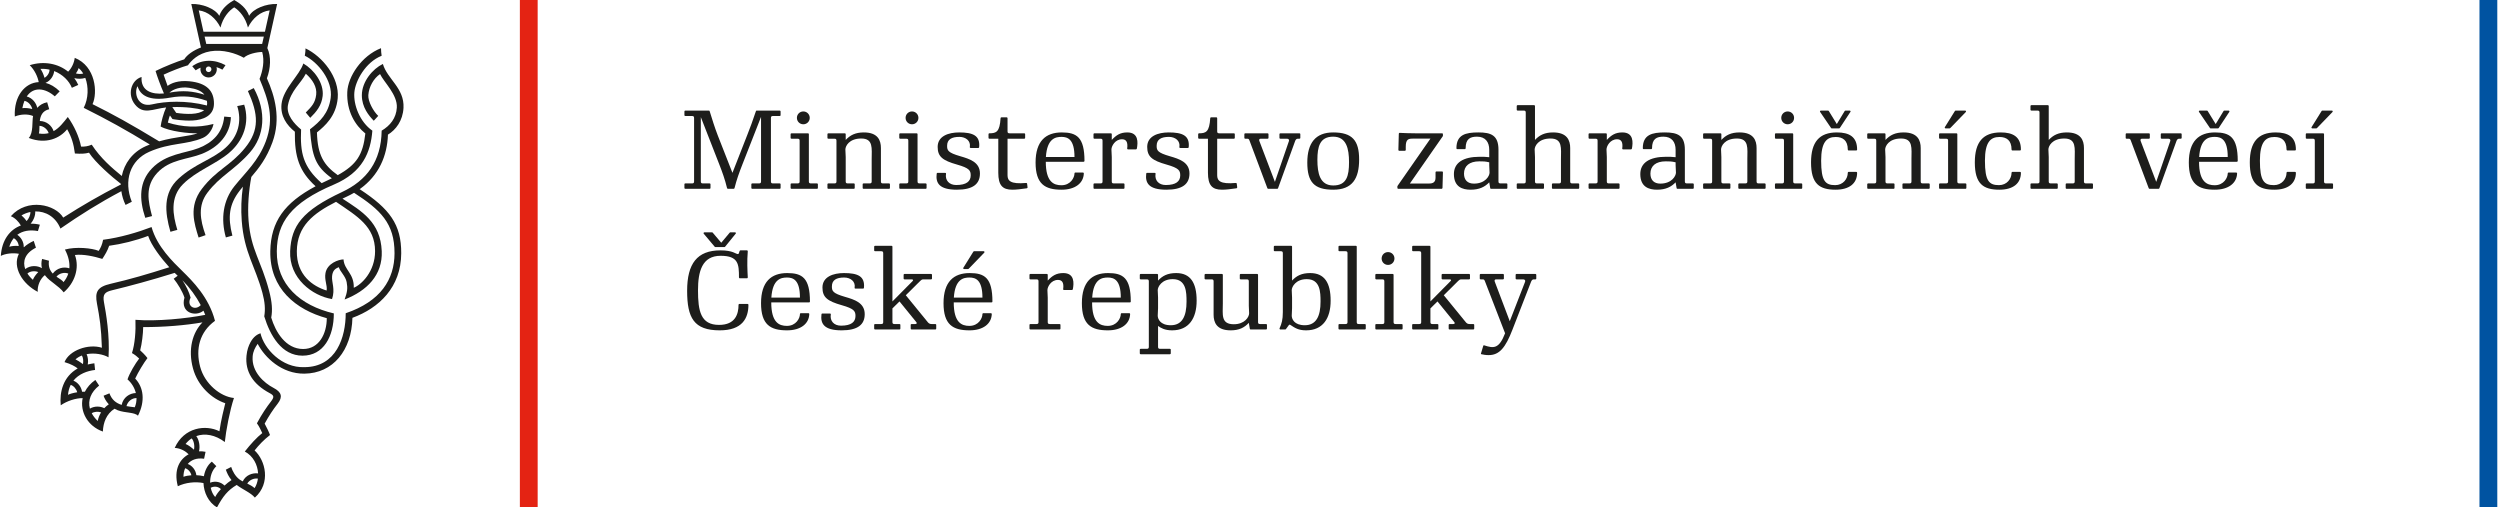 <svg width="739" height="150" viewBox="0 0 739 150" fill="none" xmlns="http://www.w3.org/2000/svg">
<path d="M219.434 48.654C218.504 51.031 217.766 53.057 217.124 55.591C217.09 55.723 216.995 55.819 216.866 55.819H215.164C215.035 55.819 214.938 55.69 214.906 55.56C214.296 53.026 213.461 50.744 212.658 48.688L207.165 34.619V53.635C207.165 54.051 207.328 54.214 207.741 54.214H209.764C209.896 54.214 210.022 54.31 210.022 54.468V55.56C210.022 55.723 209.925 55.819 209.764 55.819H202.568C202.411 55.819 202.315 55.723 202.315 55.56V54.468C202.315 54.31 202.439 54.214 202.568 54.214H204.597C205.01 54.214 205.171 54.051 205.171 53.635V34.877C205.171 34.453 205.01 34.293 204.597 34.293H202.568C202.439 34.293 202.315 34.198 202.315 34.035V32.944C202.315 32.784 202.411 32.689 202.568 32.689H209.542C209.705 32.689 209.734 32.784 209.8 32.944C210.506 35.223 211.211 37.538 212.141 39.952L216.51 51.095L220.948 39.755C221.811 37.575 222.424 35.9 223.421 32.944C223.484 32.784 223.516 32.689 223.675 32.689H230.486C230.647 32.689 230.744 32.784 230.744 32.944V34.035C230.744 34.198 230.615 34.293 230.486 34.293H228.463C228.045 34.293 227.887 34.453 227.887 34.877V53.635C227.887 54.051 228.045 54.214 228.463 54.214H230.486C230.615 54.214 230.744 54.31 230.744 54.468V55.56C230.744 55.723 230.647 55.819 230.486 55.819H222.357C222.198 55.819 222.099 55.723 222.099 55.56V54.468C222.099 54.31 222.232 54.214 222.357 54.214H224.38C224.802 54.214 224.963 54.051 224.963 53.635V34.552L219.434 48.654Z" fill="#1D1D1B"/>
<path d="M239.1 53.635C239.1 54.051 239.259 54.214 239.678 54.214H241.507C241.636 54.214 241.765 54.31 241.765 54.468V55.56C241.765 55.723 241.671 55.819 241.507 55.819H233.959C233.8 55.819 233.704 55.723 233.704 55.56V54.468C233.704 54.31 233.829 54.214 233.959 54.214H235.793C236.206 54.214 236.37 54.051 236.37 53.635V41.587C236.37 41.166 236.206 41.008 235.793 41.008H233.959C233.829 41.008 233.704 40.913 233.704 40.75V39.657C233.704 39.499 233.8 39.404 233.959 39.404H238.842C239.006 39.404 239.1 39.499 239.1 39.657V53.635ZM239.359 34.841C239.359 35.9 238.521 36.737 237.462 36.737C236.399 36.737 235.564 35.9 235.564 34.841C235.564 33.782 236.399 32.944 237.462 32.944C238.521 32.944 239.359 33.782 239.359 34.841Z" fill="#1D1D1B"/>
<path d="M246.684 41.008H244.852C244.723 41.008 244.593 40.913 244.593 40.75V39.657C244.593 39.499 244.69 39.404 244.852 39.404H249.732C249.894 39.404 249.991 39.499 249.991 39.657V41.362C251.307 39.952 252.85 39.145 255.356 39.145C259.531 39.145 260.4 41.523 260.4 43.771V53.635C260.4 54.051 260.561 54.214 260.974 54.214H262.809C262.938 54.214 263.065 54.31 263.065 54.468V55.56C263.065 55.723 262.968 55.819 262.809 55.819H255.262C255.098 55.819 255.003 55.723 255.003 55.56V54.468C255.003 54.31 255.129 54.214 255.262 54.214H257.092C257.506 54.214 257.667 54.051 257.667 53.635V47.083C257.667 43.869 258.214 40.944 254.586 40.944C250.957 40.944 249.894 43.223 249.894 44.189C249.894 45.153 249.991 45.442 249.991 46.406V53.635C249.991 54.051 250.152 54.214 250.57 54.214H252.4C252.53 54.214 252.655 54.31 252.655 54.468V55.56C252.655 55.723 252.559 55.819 252.4 55.819H244.852C244.69 55.819 244.593 55.723 244.593 55.56V54.468C244.593 54.31 244.723 54.214 244.852 54.214H246.684C247.1 54.214 247.259 54.051 247.259 53.635V41.587C247.259 41.166 247.1 41.008 246.684 41.008Z" fill="#1D1D1B"/>
<path d="M271.226 53.635C271.226 54.051 271.384 54.214 271.804 54.214H273.636C273.764 54.214 273.895 54.31 273.895 54.468V55.56C273.895 55.723 273.798 55.819 273.636 55.819H266.084C265.924 55.819 265.829 55.723 265.829 55.56V54.468C265.829 54.31 265.959 54.214 266.084 54.214H267.918C268.336 54.214 268.497 54.051 268.497 53.635V41.587C268.497 41.166 268.336 41.008 267.918 41.008H266.084C265.959 41.008 265.829 40.913 265.829 40.75V39.657C265.829 39.499 265.924 39.404 266.084 39.404H270.971C271.129 39.404 271.226 39.499 271.226 39.657V53.635ZM271.484 34.841C271.484 35.9 270.646 36.737 269.589 36.737C268.527 36.737 267.692 35.9 267.692 34.841C267.692 33.782 268.527 32.944 269.589 32.944C270.646 32.944 271.484 33.782 271.484 34.841Z" fill="#1D1D1B"/>
<path d="M289.187 43.74H286.939C286.775 43.74 286.651 43.613 286.681 43.481C287.001 41.618 285.462 40.463 283.594 40.463C281.313 40.463 279.965 41.202 279.965 43.099C279.965 44.448 280.191 45.122 283.852 46.178C286.613 46.985 289.669 47.915 289.669 51.289C289.669 54.403 287.581 56.077 282.857 56.077C277.556 56.077 276.559 54.051 276.884 51.351C276.884 51.222 276.98 51.095 277.137 51.095H279.385C279.549 51.095 279.675 51.194 279.644 51.351C279.323 53.312 280.574 54.692 282.664 54.692C285.715 54.692 286.939 53.571 286.939 51.837C286.939 50.421 286.551 49.682 282.922 48.654C278.619 47.434 277.172 46.31 277.172 43.419C277.172 40.236 280.354 39.145 283.531 39.145C287.611 39.145 289.766 40.076 289.441 43.481C289.441 43.644 289.346 43.74 289.187 43.74Z" fill="#1D1D1B"/>
<path d="M296.025 34.681H297.569C297.73 34.681 297.827 34.807 297.827 34.939V38.825C297.827 39.241 297.988 39.404 298.402 39.404H302.774C302.936 39.404 303.032 39.499 303.032 39.657V40.75C303.032 40.913 302.903 41.008 302.774 41.008H297.827V51.801C297.827 53.408 298.66 54.501 303.32 54.083C303.482 54.083 303.578 54.116 303.608 54.276L303.74 55.333C303.77 55.498 303.673 55.625 303.545 55.656C301.714 55.914 300.526 56.077 299.241 56.077C296.35 56.077 295.094 54.788 295.094 51.065V41.008H292.459C292.335 41.008 292.206 40.913 292.206 40.75V39.657C292.206 39.499 292.302 39.404 292.459 39.404C294.52 39.404 295.517 38.985 295.771 34.939C295.771 34.776 295.867 34.681 296.025 34.681Z" fill="#1D1D1B"/>
<path d="M313.795 56.077C308.879 56.077 306.117 54.403 306.117 48.044C306.117 41.683 309.137 39.145 313.858 39.145C318.262 39.145 320.572 40.562 320.572 47.561C320.572 47.724 320.476 47.819 320.314 47.819H309.137C309.137 53.796 311.481 54.759 313.762 54.759C316.46 54.759 317.619 52.511 317.619 51.258C317.619 51.127 317.715 51.003 317.873 51.003H320.122C320.284 51.003 320.381 51.095 320.381 51.258C320.284 54.178 317.778 56.077 313.795 56.077ZM317.619 46.406C317.619 41.166 315.627 40.463 313.795 40.463C312.089 40.463 309.521 40.846 309.167 46.406H317.619Z" fill="#1D1D1B"/>
<path d="M333.232 39.145C336.635 39.145 336.377 42.197 336.06 43.9C336.028 44.06 335.931 44.158 335.772 44.158H333.455C333.296 44.158 333.167 44.029 333.199 43.9C333.455 41.91 332.849 41.166 331.66 41.166C329.601 41.166 328.541 43.223 328.541 44.189C328.541 45.153 328.639 45.442 328.639 46.406V53.635C328.639 54.051 328.796 54.214 329.217 54.214H332.139C332.266 54.214 332.398 54.31 332.398 54.468V55.56C332.398 55.723 332.302 55.819 332.139 55.819H323.495C323.337 55.819 323.241 55.723 323.241 55.56V54.468C323.241 54.31 323.37 54.214 323.495 54.214H325.331C325.747 54.214 325.91 54.051 325.91 53.635V41.587C325.91 41.166 325.747 41.008 325.331 41.008H323.495C323.37 41.008 323.241 40.913 323.241 40.75V39.657C323.241 39.499 323.337 39.404 323.495 39.404H328.383C328.541 39.404 328.639 39.499 328.639 39.657V41.362C329.955 39.952 331.143 39.145 333.232 39.145Z" fill="#1D1D1B"/>
<path d="M351.128 43.74H348.876C348.717 43.74 348.588 43.613 348.621 43.481C348.942 41.618 347.399 40.463 345.539 40.463C343.258 40.463 341.907 41.202 341.907 43.099C341.907 44.448 342.132 45.122 345.795 46.178C348.559 46.985 351.608 47.915 351.608 51.289C351.608 54.403 349.518 56.077 344.801 56.077C339.501 56.077 338.503 54.051 338.821 51.351C338.821 51.222 338.917 51.095 339.08 51.095H341.331C341.49 51.095 341.619 51.194 341.586 51.351C341.264 53.312 342.52 54.692 344.606 54.692C347.658 54.692 348.876 53.571 348.876 51.837C348.876 50.421 348.492 49.682 344.859 48.654C340.556 47.434 339.113 46.31 339.113 43.419C339.113 40.236 342.291 39.145 345.473 39.145C349.555 39.145 351.703 40.076 351.386 43.481C351.386 43.644 351.289 43.74 351.128 43.74Z" fill="#1D1D1B"/>
<path d="M358 34.681H359.543C359.706 34.681 359.801 34.807 359.801 34.939V38.825C359.801 39.241 359.964 39.404 360.378 39.404H364.748C364.91 39.404 365.006 39.499 365.006 39.657V40.75C365.006 40.913 364.877 41.008 364.748 41.008H359.801V51.801C359.801 53.408 360.636 54.501 365.293 54.083C365.457 54.083 365.552 54.116 365.581 54.276L365.716 55.333C365.744 55.498 365.648 55.625 365.519 55.656C363.689 55.914 362.5 56.077 361.216 56.077C358.326 56.077 357.07 54.788 357.07 51.065V41.008H354.435C354.31 41.008 354.18 40.913 354.18 40.75V39.657C354.18 39.499 354.276 39.404 354.435 39.404C356.494 39.404 357.49 38.985 357.746 34.939C357.746 34.776 357.842 34.681 358 34.681Z" fill="#1D1D1B"/>
<path d="M382.833 41.714L377.821 55.56C377.792 55.69 377.697 55.819 377.565 55.819H374.867C374.738 55.819 374.643 55.656 374.609 55.56L369.343 41.523C369.214 41.166 369.055 41.008 368.765 41.008H368.093C367.963 41.008 367.834 40.913 367.834 40.75V39.657C367.834 39.499 367.929 39.404 368.093 39.404H374.707C374.867 39.404 374.965 39.499 374.965 39.657V40.75C374.965 40.913 374.839 41.008 374.707 41.008H372.619C372.205 41.008 372.138 41.362 372.267 41.683L376.862 53.762L381.004 41.714C381.167 41.298 380.877 41.008 380.456 41.008H378.467C378.337 41.008 378.208 40.913 378.208 40.75V39.657C378.208 39.499 378.304 39.404 378.467 39.404H384.117C384.28 39.404 384.376 39.499 384.376 39.657V40.75C384.376 40.913 384.252 41.008 384.117 41.008H383.572C383.221 41.008 382.962 41.329 382.833 41.714Z" fill="#1D1D1B"/>
<path d="M401.759 47.145C401.759 52.736 399.798 56.077 394.114 56.077C388.427 56.077 386.438 53.796 386.438 48.044C386.438 42.293 388.876 39.145 394.08 39.145C399.77 39.145 401.759 41.556 401.759 47.145ZM389.422 47.272C389.422 51.127 390.127 54.824 394.114 54.824C398.098 54.824 398.773 51.964 398.773 47.951C398.773 43.933 398 40.399 394.08 40.399C390.099 40.399 389.422 43.419 389.422 47.272Z" fill="#1D1D1B"/>
<path d="M426.53 40.205L416.763 54.245H422.515C423.574 54.245 424.344 53.858 424.344 52.54V50.935C424.344 50.806 424.442 50.677 424.603 50.677H426.272C426.435 50.677 426.53 50.806 426.53 50.935L426.401 55.56C426.401 55.656 426.272 55.819 426.148 55.819H413.322C413.164 55.819 413.069 55.723 413.069 55.529V55.013L422.835 40.977H417.662C416.381 40.977 415.541 41.104 415.541 43.386V44.316C415.541 44.448 415.445 44.574 415.285 44.574H413.614C413.456 44.574 413.361 44.448 413.361 44.316L413.487 39.533C413.487 39.404 413.58 39.275 413.746 39.275C415.125 39.337 416.668 39.404 418.306 39.404H426.272C426.463 39.404 426.53 39.499 426.53 39.724V40.205Z" fill="#1D1D1B"/>
<path d="M445.578 54.468V55.56C445.578 55.723 445.485 55.819 445.324 55.819H440.761C440.601 55.819 440.534 55.757 440.503 55.591L440.219 53.894C438.932 55.24 437.294 56.077 434.723 56.077C432.31 56.077 429.775 55.271 429.775 51.447C429.775 48.14 432.473 46.342 437.39 46.342C438.446 46.342 439.092 46.342 440.219 46.468V44.287C440.219 42.008 439.092 40.399 436.617 40.399C434.627 40.399 433.243 41.008 433.243 43.838C433.243 43.964 433.15 44.091 432.989 44.091H430.773C430.612 44.091 430.517 43.964 430.517 43.838C430.517 39.789 433.243 39.145 437.036 39.145C440.73 39.145 442.947 39.978 442.947 44.254V53.635C442.947 54.051 443.107 54.214 443.526 54.214H445.324C445.451 54.214 445.578 54.31 445.578 54.468ZM437.294 47.693C434.338 47.693 432.76 49.07 432.76 51.323C432.76 53.248 433.852 54.276 435.684 54.276C439.092 54.276 440.312 51.995 440.312 51.031C440.312 50.07 440.219 49.747 440.219 48.817V47.977C439.03 47.693 438.353 47.693 437.294 47.693Z" fill="#1D1D1B"/>
<path d="M450.433 32.689H448.601C448.469 32.689 448.345 32.593 448.345 32.431V31.337C448.345 31.18 448.44 31.084 448.601 31.084H453.481C453.644 31.084 453.74 31.18 453.74 31.337V41.362C455.055 39.952 456.6 39.145 459.104 39.145C463.279 39.145 464.15 41.523 464.15 43.771V53.635C464.15 54.051 464.31 54.214 464.726 54.214H466.555C466.687 54.214 466.814 54.31 466.814 54.468V55.56C466.814 55.723 466.718 55.819 466.555 55.819H459.008C458.848 55.819 458.752 55.723 458.752 55.56V54.468C458.752 54.31 458.879 54.214 459.008 54.214H460.84C461.256 54.214 461.419 54.051 461.419 53.635V47.083C461.419 43.869 461.964 40.944 458.331 40.944C454.703 40.944 453.644 43.223 453.644 44.189C453.644 45.153 453.74 45.476 453.74 46.406V53.635C453.74 54.051 453.9 54.214 454.316 54.214H456.148C456.277 54.214 456.406 54.31 456.406 54.468V55.56C456.406 55.723 456.311 55.819 456.148 55.819H448.601C448.44 55.819 448.345 55.723 448.345 55.56V54.468C448.345 54.31 448.469 54.214 448.601 54.214H450.433C450.846 54.214 451.009 54.051 451.009 53.635V33.265C451.009 32.846 450.846 32.689 450.433 32.689Z" fill="#1D1D1B"/>
<path d="M479.572 39.145C482.975 39.145 482.717 42.197 482.399 43.9C482.365 44.06 482.27 44.158 482.11 44.158H479.792C479.634 44.158 479.505 44.029 479.536 43.9C479.792 41.91 479.187 41.166 477.999 41.166C475.94 41.166 474.88 43.223 474.88 44.189C474.88 45.153 474.976 45.442 474.976 46.406V53.635C474.976 54.051 475.133 54.214 475.555 54.214H478.48C478.603 54.214 478.738 54.31 478.738 54.468V55.56C478.738 55.723 478.642 55.819 478.48 55.819H469.834C469.676 55.819 469.581 55.723 469.581 55.56V54.468C469.581 54.31 469.707 54.214 469.834 54.214H471.668C472.085 54.214 472.247 54.051 472.247 53.635V41.587C472.247 41.166 472.085 41.008 471.668 41.008H469.834C469.707 41.008 469.581 40.913 469.581 40.75V39.657C469.581 39.499 469.676 39.404 469.834 39.404H474.72C474.88 39.404 474.976 39.499 474.976 39.657V41.362C476.294 39.952 477.482 39.145 479.572 39.145Z" fill="#1D1D1B"/>
<path d="M500.679 54.468V55.56C500.679 55.723 500.581 55.819 500.421 55.819H495.855C495.698 55.819 495.636 55.757 495.602 55.591L495.31 53.894C494.026 55.24 492.388 56.077 489.817 56.077C487.411 56.077 484.872 55.271 484.872 51.447C484.872 48.14 487.572 46.342 492.486 46.342C493.548 46.342 494.189 46.342 495.31 46.468V44.287C495.31 42.008 494.189 40.399 491.716 40.399C489.724 40.399 488.342 41.008 488.342 43.838C488.342 43.964 488.246 44.091 488.083 44.091H485.869C485.706 44.091 485.611 43.964 485.611 43.838C485.611 39.789 488.342 39.145 492.132 39.145C495.827 39.145 498.044 39.978 498.044 44.254V53.635C498.044 54.051 498.204 54.214 498.622 54.214H500.421C500.547 54.214 500.679 54.31 500.679 54.468ZM492.388 47.693C489.435 47.693 487.864 49.07 487.864 51.323C487.864 53.248 488.954 54.276 490.786 54.276C494.189 54.276 495.411 51.995 495.411 51.031C495.411 50.07 495.31 49.747 495.31 48.817V47.977C494.122 47.693 493.45 47.693 492.388 47.693Z" fill="#1D1D1B"/>
<path d="M505.526 41.008H503.697C503.573 41.008 503.439 40.913 503.439 40.75V39.657C503.439 39.499 503.534 39.404 503.697 39.404H508.578C508.741 39.404 508.834 39.499 508.834 39.657V41.362C510.156 39.952 511.699 39.145 514.2 39.145C518.381 39.145 519.244 41.523 519.244 43.771V53.635C519.244 54.051 519.406 54.214 519.822 54.214H521.657C521.783 54.214 521.915 54.31 521.915 54.468V55.56C521.915 55.723 521.817 55.819 521.657 55.819H514.105C513.942 55.819 513.846 55.723 513.846 55.56V54.468C513.846 54.31 513.978 54.214 514.105 54.214H515.936C516.355 54.214 516.515 54.051 516.515 53.635V47.083C516.515 43.869 517.06 40.944 513.43 40.944C509.802 40.944 508.741 43.223 508.741 44.189C508.741 45.153 508.834 45.442 508.834 46.406V53.635C508.834 54.051 508.999 54.214 509.42 54.214H511.249C511.376 54.214 511.503 54.31 511.503 54.468V55.56C511.503 55.723 511.407 55.819 511.249 55.819H503.697C503.534 55.819 503.439 55.723 503.439 55.56V54.468C503.439 54.31 503.573 54.214 503.697 54.214H505.526C505.95 54.214 506.108 54.051 506.108 53.635V41.587C506.108 41.166 505.95 41.008 505.526 41.008Z" fill="#1D1D1B"/>
<path d="M530.072 53.635C530.072 54.051 530.238 54.214 530.654 54.214H532.483C532.615 54.214 532.739 54.31 532.739 54.468V55.56C532.739 55.723 532.643 55.819 532.483 55.819H524.936C524.773 55.819 524.677 55.723 524.677 55.56V54.468C524.677 54.31 524.809 54.214 524.936 54.214H526.765C527.186 54.214 527.344 54.051 527.344 53.635V41.587C527.344 41.166 527.186 41.008 526.765 41.008H524.936C524.809 41.008 524.677 40.913 524.677 40.75V39.657C524.677 39.499 524.773 39.404 524.936 39.404H529.814C529.979 39.404 530.072 39.499 530.072 39.657V53.635ZM530.331 34.841C530.331 35.9 529.496 36.737 528.437 36.737C527.375 36.737 526.54 35.9 526.54 34.841C526.54 33.782 527.375 32.944 528.437 32.944C529.496 32.944 530.331 33.782 530.331 34.841Z" fill="#1D1D1B"/>
<path d="M548.706 44.479H546.459C546.298 44.479 546.205 44.349 546.205 44.22C546.205 41.492 544.725 40.494 542.635 40.494C539.971 40.494 538.33 42.008 538.33 47.499C538.33 53.504 539.552 54.726 542.475 54.726C544.821 54.726 546.205 52.863 546.205 51.065C546.205 50.935 546.298 50.806 546.459 50.806H548.706C548.869 50.806 548.965 50.902 548.965 51.065C548.965 54.245 546.619 56.077 542.601 56.077C537.818 56.077 535.343 54.341 535.343 48.013C535.343 41.972 537.785 39.145 542.989 39.145C546.588 39.145 548.965 40.399 548.965 44.22C548.965 44.386 548.869 44.479 548.706 44.479ZM540.387 32.689C540.482 32.689 540.58 32.784 540.612 32.846L542.958 36.67L545.27 32.846C545.335 32.751 545.43 32.689 545.495 32.689H546.782C546.942 32.689 547.102 32.883 547.004 33.04L543.857 37.828C543.789 37.895 543.728 37.957 543.632 37.957H541.48C541.384 37.957 541.286 37.895 541.255 37.828L538.041 33.105C537.88 32.883 538.041 32.689 538.268 32.689H540.387Z" fill="#1D1D1B"/>
<path d="M554.045 41.008H552.21C552.081 41.008 551.954 40.913 551.954 40.75V39.657C551.954 39.499 552.053 39.404 552.21 39.404H557.093C557.254 39.404 557.352 39.499 557.352 39.657V41.362C558.667 39.952 560.209 39.145 562.716 39.145C566.889 39.145 567.762 41.523 567.762 43.771V53.635C567.762 54.051 567.919 54.214 568.336 54.214H570.167C570.297 54.214 570.426 54.31 570.426 54.468V55.56C570.426 55.723 570.327 55.819 570.167 55.819H562.617C562.46 55.819 562.364 55.723 562.364 55.56V54.468C562.364 54.31 562.491 54.214 562.617 54.214H564.449C564.868 54.214 565.028 54.051 565.028 53.635V47.083C565.028 43.869 565.573 40.944 561.943 40.944C558.316 40.944 557.254 43.223 557.254 44.189C557.254 45.153 557.352 45.442 557.352 46.406V53.635C557.352 54.051 557.509 54.214 557.925 54.214H559.757C559.886 54.214 560.016 54.31 560.016 54.468V55.56C560.016 55.723 559.92 55.819 559.757 55.819H552.21C552.053 55.819 551.954 55.723 551.954 55.56V54.468C551.954 54.31 552.081 54.214 552.21 54.214H554.045C554.458 54.214 554.618 54.051 554.618 53.635V41.587C554.618 41.166 554.458 41.008 554.045 41.008Z" fill="#1D1D1B"/>
<path d="M578.585 53.635C578.585 54.051 578.745 54.214 579.164 54.214H580.999C581.125 54.214 581.257 54.31 581.257 54.468V55.56C581.257 55.723 581.159 55.819 580.999 55.819H573.446C573.286 55.819 573.19 55.723 573.19 55.56V54.468C573.19 54.31 573.32 54.214 573.446 54.214H575.278C575.697 54.214 575.857 54.051 575.857 53.635V41.587C575.857 41.166 575.697 41.008 575.278 41.008H573.446C573.32 41.008 573.19 40.913 573.19 40.75V39.657C573.19 39.499 573.286 39.404 573.446 39.404H578.332C578.49 39.404 578.585 39.499 578.585 39.657V53.635ZM580.931 32.689C581.094 32.689 581.257 32.916 581.094 33.105L576.529 37.828C576.436 37.926 576.368 37.957 576.244 37.957H575.151C574.924 37.957 574.766 37.763 574.924 37.538L577.849 32.846C577.911 32.751 577.975 32.689 578.074 32.689H580.931Z" fill="#1D1D1B"/>
<path d="M597.124 44.479H594.873C594.713 44.479 594.615 44.349 594.615 44.22C594.615 41.492 593.142 40.494 591.049 40.494C588.388 40.494 586.748 42.008 586.748 47.499C586.748 53.504 587.97 54.726 590.889 54.726C593.238 54.726 594.615 52.863 594.615 51.065C594.615 50.935 594.713 50.806 594.873 50.806H597.124C597.281 50.806 597.382 50.902 597.382 51.065C597.382 54.245 595.039 56.077 591.024 56.077C586.233 56.077 583.758 54.341 583.758 48.013C583.758 41.972 586.202 39.145 591.406 39.145C595.003 39.145 597.382 40.399 597.382 44.22C597.382 44.386 597.281 44.479 597.124 44.479Z" fill="#1D1D1B"/>
<path d="M602.299 32.689H600.465C600.338 32.689 600.211 32.593 600.211 32.431V31.337C600.211 31.18 600.307 31.084 600.465 31.084H605.351C605.508 31.084 605.606 31.18 605.606 31.337V41.362C606.924 39.952 608.467 39.145 610.97 39.145C615.148 39.145 616.017 41.523 616.017 43.771V53.635C616.017 54.051 616.174 54.214 616.595 54.214H618.424C618.551 54.214 618.683 54.31 618.683 54.468V55.56C618.683 55.723 618.587 55.819 618.424 55.819H610.872C610.714 55.819 610.619 55.723 610.619 55.56V54.468C610.619 54.31 610.748 54.214 610.872 54.214H612.704C613.125 54.214 613.285 54.051 613.285 53.635V47.083C613.285 43.869 613.828 40.944 610.2 40.944C606.57 40.944 605.508 43.223 605.508 44.189C605.508 45.153 605.606 45.476 605.606 46.406V53.635C605.606 54.051 605.764 54.214 606.185 54.214H608.017C608.144 54.214 608.275 54.31 608.275 54.468V55.56C608.275 55.723 608.18 55.819 608.017 55.819H600.465C600.307 55.819 600.211 55.723 600.211 55.56V54.468C600.211 54.31 600.338 54.214 600.465 54.214H602.299C602.715 54.214 602.878 54.051 602.878 53.635V33.265C602.878 32.846 602.715 32.689 602.299 32.689Z" fill="#1D1D1B"/>
<path d="M643.355 41.714L638.343 55.56C638.314 55.69 638.219 55.819 638.085 55.819H635.392C635.258 55.819 635.16 55.656 635.131 55.56L629.86 41.523C629.734 41.166 629.574 41.008 629.284 41.008H628.61C628.481 41.008 628.354 40.913 628.354 40.75V39.657C628.354 39.499 628.45 39.404 628.61 39.404H635.227C635.392 39.404 635.485 39.499 635.485 39.657V40.75C635.485 40.913 635.356 41.008 635.227 41.008H633.139C632.72 41.008 632.659 41.362 632.783 41.683L637.382 53.762L641.526 41.714C641.686 41.298 641.397 41.008 640.978 41.008H638.986C638.859 41.008 638.728 40.913 638.728 40.75V39.657C638.728 39.499 638.829 39.404 638.986 39.404H644.639C644.802 39.404 644.9 39.499 644.9 39.657V40.75C644.9 40.913 644.771 41.008 644.639 41.008H644.094C643.74 41.008 643.482 41.329 643.355 41.714Z" fill="#1D1D1B"/>
<path d="M654.696 56.077C649.784 56.077 647.017 54.403 647.017 48.044C647.017 41.683 650.037 39.145 654.76 39.145C659.163 39.145 661.475 40.562 661.475 47.561C661.475 47.724 661.38 47.819 661.22 47.819H650.037C650.037 53.796 652.383 54.759 654.665 54.759C657.365 54.759 658.52 52.511 658.52 51.258C658.52 51.127 658.615 51.003 658.778 51.003H661.029C661.183 51.003 661.287 51.095 661.287 51.258C661.183 54.178 658.682 56.077 654.696 56.077ZM652.383 32.689C652.481 32.689 652.577 32.784 652.61 32.846L654.954 36.67L657.269 32.846C657.331 32.751 657.427 32.689 657.494 32.689H658.778C658.941 32.689 659.098 32.883 659.003 33.04L655.856 37.828C655.789 37.895 655.726 37.957 655.628 37.957H653.478C653.38 37.957 653.288 37.895 653.251 37.828L650.037 33.105C649.877 32.883 650.037 32.689 650.264 32.689H652.383ZM658.52 46.406C658.52 41.166 656.533 40.463 654.696 40.463C652.998 40.463 650.424 40.846 650.073 46.406H658.52Z" fill="#1D1D1B"/>
<path d="M678.407 44.479H676.154C675.996 44.479 675.901 44.349 675.901 44.22C675.901 41.492 674.423 40.494 672.335 40.494C669.669 40.494 668.028 42.008 668.028 47.499C668.028 53.504 669.25 54.726 672.172 54.726C674.518 54.726 675.901 52.863 675.901 51.065C675.901 50.935 675.996 50.806 676.154 50.806H678.407C678.567 50.806 678.665 50.902 678.665 51.065C678.665 54.245 676.319 56.077 672.304 56.077C667.519 56.077 665.041 54.341 665.041 48.013C665.041 41.972 667.483 39.145 672.686 39.145C676.286 39.145 678.665 40.399 678.665 44.22C678.665 44.386 678.567 44.479 678.407 44.479Z" fill="#1D1D1B"/>
<path d="M686.985 53.635C686.985 54.051 687.145 54.214 687.561 54.214H689.393C689.522 54.214 689.651 54.31 689.651 54.468V55.56C689.651 55.723 689.556 55.819 689.393 55.819H681.843C681.683 55.819 681.59 55.723 681.59 55.56V54.468C681.59 54.31 681.714 54.214 681.843 54.214H683.678C684.091 54.214 684.254 54.051 684.254 53.635V41.587C684.254 41.166 684.091 41.008 683.678 41.008H681.843C681.714 41.008 681.59 40.913 681.59 40.75V39.657C681.59 39.499 681.683 39.404 681.843 39.404H686.727C686.89 39.404 686.985 39.499 686.985 39.657V53.635ZM689.328 32.689C689.486 32.689 689.651 32.916 689.486 33.105L684.926 37.828C684.83 37.926 684.768 37.957 684.639 37.957H683.543C683.324 37.957 683.161 37.763 683.324 37.538L686.249 32.846C686.311 32.751 686.373 32.689 686.468 32.689H689.328Z" fill="#1D1D1B"/>
<path d="M212.754 97.65C205.109 97.65 203.116 93.955 203.116 85.956C203.116 77.957 206.04 74.006 212.978 74.006C216.703 74.006 217.478 75.096 218.086 75.096C218.279 75.096 218.342 75.034 218.408 74.874L218.6 74.264C218.633 74.166 218.73 74.006 218.859 74.006H220.785C220.948 74.006 221.044 74.133 221.044 74.264C220.785 77.153 220.948 80.173 221.044 82.005C221.044 82.132 220.948 82.264 220.785 82.264H218.696C218.533 82.264 218.438 82.132 218.438 82.005C218.438 78.117 218.312 75.611 213.012 75.611C207.519 75.611 206.33 80.269 206.33 85.796C206.33 91.93 207.099 96.04 212.561 96.04C217.412 96.04 218.312 92.767 218.312 90.098C218.312 89.974 218.408 89.842 218.571 89.842H220.978C221.139 89.842 221.236 89.94 221.236 90.098C221.236 94.085 219.405 97.65 212.754 97.65ZM210.506 68.673C210.601 68.673 210.664 68.769 210.73 68.833L213.203 71.755L215.647 68.833C215.709 68.738 215.806 68.673 215.868 68.673H217.283C217.444 68.673 217.603 68.895 217.508 69.024L214.359 72.913C214.296 72.978 214.23 73.042 214.133 73.042H211.469C211.372 73.042 211.307 72.978 211.243 72.913L208.029 69.092C207.87 68.895 208.029 68.673 208.258 68.673H210.506Z" fill="#1D1D1B"/>
<path d="M232.641 97.65C227.725 97.65 224.963 95.978 224.963 89.62C224.963 83.258 227.984 80.719 232.704 80.719C237.107 80.719 239.419 82.132 239.419 89.137C239.419 89.297 239.323 89.395 239.161 89.395H227.984C227.984 95.368 230.327 96.332 232.609 96.332C235.306 96.332 236.465 94.085 236.465 92.829C236.465 92.702 236.562 92.576 236.719 92.576H238.967C239.13 92.576 239.225 92.671 239.225 92.829C239.13 95.754 236.624 97.65 232.641 97.65ZM236.465 87.979C236.465 82.742 234.472 82.036 232.641 82.036C230.935 82.036 228.367 82.421 228.012 87.979H236.465Z" fill="#1D1D1B"/>
<path d="M255.129 85.315H252.881C252.721 85.315 252.591 85.186 252.626 85.057C252.943 83.194 251.403 82.036 249.539 82.036C247.259 82.036 245.908 82.773 245.908 84.672C245.908 86.018 246.137 86.695 249.797 87.754C252.559 88.558 255.611 89.488 255.611 92.862C255.611 95.978 253.522 97.65 248.802 97.65C243.502 97.65 242.504 95.624 242.825 92.927C242.825 92.795 242.922 92.671 243.079 92.671H245.331C245.495 92.671 245.62 92.767 245.589 92.927C245.265 94.885 246.52 96.268 248.608 96.268C251.658 96.268 252.881 95.144 252.881 93.407C252.881 91.997 252.493 91.258 248.864 90.227C244.561 89.005 243.118 87.883 243.118 84.992C243.118 81.811 246.295 80.719 249.474 80.719C253.556 80.719 255.707 81.649 255.387 85.057C255.387 85.219 255.29 85.315 255.129 85.315Z" fill="#1D1D1B"/>
<path d="M263.801 95.206C263.801 95.624 263.965 95.785 264.385 95.785H265.891C266.021 95.785 266.15 95.883 266.15 96.04V97.133C266.15 97.293 266.053 97.392 265.891 97.392H258.663C258.502 97.392 258.405 97.293 258.405 97.133V96.04C258.405 95.883 258.539 95.785 258.663 95.785H260.494C260.916 95.785 261.075 95.624 261.075 95.206V74.838C261.075 74.422 260.916 74.264 260.494 74.264H258.663C258.539 74.264 258.405 74.166 258.405 74.006V72.913C258.405 72.755 258.502 72.657 258.663 72.657H263.547C263.707 72.657 263.801 72.755 263.801 72.913V89.106L269.783 83.062C270.037 82.809 269.877 82.584 269.524 82.584H267.371C267.241 82.584 267.112 82.489 267.112 82.326V81.233C267.112 81.075 267.209 80.977 267.371 80.977H275.241C275.4 80.977 275.497 81.075 275.497 81.233V82.326C275.497 82.489 275.37 82.584 275.241 82.584H272.926C272.51 82.584 272.351 82.742 272.027 83.031L267.756 87.276L274.308 95.304C274.599 95.624 274.889 95.785 275.37 95.785H276.491C276.621 95.785 276.75 95.883 276.75 96.04V97.133C276.75 97.293 276.655 97.392 276.491 97.392H269.457C269.298 97.392 269.202 97.293 269.202 97.133V96.04C269.202 95.883 269.331 95.785 269.457 95.785H270.549C270.971 95.785 271.129 95.526 270.874 95.239L265.891 89.106L263.801 91.162V95.206Z" fill="#1D1D1B"/>
<path d="M286.583 97.65C281.668 97.65 278.907 95.978 278.907 89.62C278.907 83.258 281.926 80.719 286.646 80.719C291.051 80.719 293.361 82.132 293.361 89.137C293.361 89.297 293.265 89.395 293.102 89.395H281.926C281.926 95.368 284.268 96.332 286.551 96.332C289.249 96.332 290.408 94.085 290.408 92.829C290.408 92.702 290.505 92.576 290.663 92.576H292.911C293.073 92.576 293.17 92.671 293.17 92.829C293.073 95.754 290.566 97.65 286.583 97.65ZM290.408 87.979C290.408 82.742 288.415 82.036 286.583 82.036C284.878 82.036 282.31 82.421 281.956 87.979H290.408ZM290.793 74.264C290.954 74.264 291.113 74.489 290.954 74.68L286.392 79.401C286.297 79.496 286.23 79.53 286.1 79.53H285.007C284.783 79.53 284.624 79.339 284.783 79.114L287.705 74.422C287.772 74.326 287.834 74.264 287.931 74.264H290.793Z" fill="#1D1D1B"/>
<path d="M314.308 80.719C317.715 80.719 317.457 83.772 317.135 85.473C317.102 85.635 317.006 85.731 316.847 85.731H314.534C314.371 85.731 314.245 85.602 314.275 85.473C314.534 83.483 313.924 82.742 312.735 82.742C310.68 82.742 309.617 84.798 309.617 85.76C309.617 86.728 309.712 87.018 309.712 87.979V95.206C309.712 95.624 309.875 95.785 310.296 95.785H313.22C313.345 95.785 313.474 95.883 313.474 96.04V97.133C313.474 97.293 313.377 97.392 313.22 97.392H304.575C304.412 97.392 304.316 97.293 304.316 97.133V96.04C304.316 95.883 304.449 95.785 304.575 95.785H306.405C306.826 95.785 306.985 95.624 306.985 95.206V83.163C306.985 82.742 306.826 82.584 306.405 82.584H304.575C304.449 82.584 304.316 82.489 304.316 82.326V81.233C304.316 81.075 304.412 80.977 304.575 80.977H309.458C309.617 80.977 309.712 81.075 309.712 81.233V82.938C311.034 81.522 312.222 80.719 314.308 80.719Z" fill="#1D1D1B"/>
<path d="M327.482 97.65C322.565 97.65 319.805 95.978 319.805 89.62C319.805 83.258 322.824 80.719 327.544 80.719C331.948 80.719 334.258 82.132 334.258 89.137C334.258 89.297 334.163 89.395 334 89.395H322.824C322.824 95.368 325.167 96.332 327.45 96.332C330.147 96.332 331.306 94.085 331.306 92.829C331.306 92.702 331.402 92.576 331.561 92.576H333.809C333.971 92.576 334.067 92.671 334.067 92.829C333.971 95.754 331.465 97.65 327.482 97.65ZM331.306 87.979C331.306 82.742 329.313 82.036 327.482 82.036C325.777 82.036 323.207 82.421 322.853 87.979H331.306Z" fill="#1D1D1B"/>
<path d="M342.904 103.11H345.827C345.952 103.11 346.081 103.205 346.081 103.368V104.461C346.081 104.618 345.986 104.714 345.827 104.714H337.182C337.02 104.714 336.923 104.618 336.923 104.461V103.368C336.923 103.205 337.056 103.11 337.182 103.11H339.012C339.433 103.11 339.594 102.952 339.594 102.531V83.163C339.594 82.742 339.433 82.584 339.012 82.584H337.182C337.056 82.584 336.923 82.489 336.923 82.326V81.233C336.923 81.075 337.02 80.977 337.182 80.977H342.065C342.224 80.977 342.321 81.075 342.321 81.233V82.938C343.641 81.522 345.149 80.719 347.687 80.719C351.867 80.719 353.727 83.545 353.727 88.881C353.727 94.085 351.444 97.65 346.469 97.65C344.251 97.65 343.124 96.909 342.321 96.363V102.531C342.321 102.952 342.482 103.11 342.904 103.11ZM346.662 82.514C343.413 82.514 342.224 84.798 342.224 85.76C342.224 86.728 342.321 87.018 342.321 87.979V91.092C342.321 92.03 342.224 92.317 342.224 93.312C342.224 94.211 342.904 96.141 346.081 96.141C349.489 96.141 350.74 93.407 350.74 89.168C350.74 86.408 350.678 82.514 346.662 82.514Z" fill="#1D1D1B"/>
<path d="M361.469 89.715C361.469 92.927 360.827 95.847 364.714 95.847C367.958 95.847 369.244 93.697 369.244 92.604C369.244 91.64 369.147 91.351 369.147 90.39V83.163C369.147 82.742 368.985 82.584 368.572 82.584H366.74C366.608 82.584 366.482 82.489 366.482 82.326V81.233C366.482 81.075 366.579 80.977 366.74 80.977H371.621C371.782 80.977 371.879 81.075 371.879 81.233V95.206C371.879 95.624 372.041 95.785 372.454 95.785H374.255C374.384 95.785 374.513 95.883 374.513 96.04V97.133C374.513 97.293 374.418 97.392 374.255 97.392H369.695C369.53 97.392 369.469 97.293 369.436 97.133L369.147 95.431C367.834 96.846 366.29 97.65 363.784 97.65C359.609 97.65 358.739 95.273 358.739 93.022V83.163C358.739 82.742 358.581 82.584 358.162 82.584H356.331C356.203 82.584 356.073 82.489 356.073 82.326V81.233C356.073 81.075 356.17 80.977 356.331 80.977H361.211C361.375 80.977 361.469 81.075 361.469 81.233V89.715Z" fill="#1D1D1B"/>
<path d="M376.537 74.006V72.913C376.537 72.755 376.632 72.657 376.795 72.657H381.678C381.838 72.657 381.934 72.755 381.934 72.913V82.938C383.254 81.522 384.761 80.719 387.3 80.719C391.478 80.719 393.339 83.545 393.339 88.881C393.339 94.085 391.057 97.65 386.081 97.65C383.766 97.65 382.737 96.909 381.389 96.012C381.229 95.916 381.099 95.945 381.004 96.074L380.138 97.263C380.074 97.361 379.978 97.392 379.911 97.392H378.433C378.304 97.392 378.175 97.2 378.242 97.035C378.852 95.72 379.206 94.5 379.206 92.281V74.838C379.206 74.422 379.048 74.264 378.627 74.264H376.795C376.671 74.264 376.537 74.166 376.537 74.006ZM386.275 82.514C383.027 82.514 381.838 84.798 381.838 85.76C381.838 86.728 381.934 87.018 381.934 87.979V91.092C381.934 92.059 381.838 92.351 381.838 93.312C381.838 94.242 382.515 96.141 385.693 96.141C389.101 96.141 390.352 93.407 390.352 89.168C390.352 86.408 390.29 82.514 386.275 82.514Z" fill="#1D1D1B"/>
<path d="M401.054 95.206C401.054 95.624 401.212 95.785 401.63 95.785H403.46C403.589 95.785 403.718 95.883 403.718 96.04V97.133C403.718 97.293 403.622 97.392 403.46 97.392H395.912C395.752 97.392 395.656 97.293 395.656 97.133V96.04C395.656 95.883 395.783 95.785 395.912 95.785H397.747C398.16 95.785 398.323 95.624 398.323 95.206V74.838C398.323 74.422 398.16 74.264 397.747 74.264H395.912C395.783 74.264 395.656 74.166 395.656 74.006V72.913C395.656 72.755 395.752 72.657 395.912 72.657H400.795C400.958 72.657 401.054 72.755 401.054 72.913V95.206Z" fill="#1D1D1B"/>
<path d="M411.942 95.206C411.942 95.624 412.105 95.785 412.521 95.785H414.353C414.482 95.785 414.608 95.883 414.608 96.04V97.133C414.608 97.293 414.51 97.392 414.353 97.392H406.805C406.643 97.392 406.547 97.293 406.547 97.133V96.04C406.547 95.883 406.676 95.785 406.805 95.785H408.635C409.053 95.785 409.211 95.624 409.211 95.206V83.163C409.211 82.742 409.053 82.584 408.635 82.584H406.805C406.676 82.584 406.547 82.489 406.547 82.326V81.233C406.547 81.075 406.643 80.977 406.805 80.977H411.684C411.846 80.977 411.942 81.075 411.942 81.233V95.206ZM412.2 76.414C412.2 77.473 411.368 78.308 410.304 78.308C409.245 78.308 408.41 77.473 408.41 76.414C408.41 75.355 409.245 74.517 410.304 74.517C411.368 74.517 412.2 75.355 412.2 76.414Z" fill="#1D1D1B"/>
<path d="M422.83 95.206C422.83 95.624 422.996 95.785 423.414 95.785H424.92C425.049 95.785 425.179 95.883 425.179 96.04V97.133C425.179 97.293 425.083 97.392 424.92 97.392H417.693C417.531 97.392 417.435 97.293 417.435 97.133V96.04C417.435 95.883 417.57 95.785 417.693 95.785H419.523C419.947 95.785 420.104 95.624 420.104 95.206V74.838C420.104 74.422 419.947 74.264 419.523 74.264H417.693C417.57 74.264 417.435 74.166 417.435 74.006V72.913C417.435 72.755 417.531 72.657 417.693 72.657H422.577C422.737 72.657 422.83 72.755 422.83 72.913V89.106L428.811 83.062C429.067 82.809 428.907 82.584 428.553 82.584H426.401C426.272 82.584 426.142 82.489 426.142 82.326V81.233C426.142 81.075 426.238 80.977 426.401 80.977H434.268C434.428 80.977 434.524 81.075 434.524 81.233V82.326C434.524 82.489 434.4 82.584 434.268 82.584H431.956C431.537 82.584 431.38 82.742 431.054 83.031L426.783 87.276L433.336 95.304C433.628 95.624 433.92 95.785 434.4 95.785H435.521C435.651 95.785 435.78 95.883 435.78 96.04V97.133C435.78 97.293 435.684 97.392 435.521 97.392H428.486C428.328 97.392 428.23 97.293 428.23 97.133V96.04C428.23 95.883 428.359 95.785 428.486 95.785H429.579C430 95.785 430.158 95.526 429.904 95.239L424.92 89.106L422.83 91.162V95.206Z" fill="#1D1D1B"/>
<path d="M438.932 83.096C438.803 82.742 438.64 82.584 438.353 82.584H437.676C437.552 82.584 437.418 82.489 437.418 82.326V81.233C437.418 81.075 437.514 80.977 437.676 80.977H444.294C444.456 80.977 444.549 81.075 444.549 81.233V82.326C444.549 82.489 444.425 82.584 444.294 82.584H442.208C441.79 82.584 441.728 82.938 441.854 83.258L446.286 94.953L450.818 83.287C450.978 82.871 450.688 82.584 450.27 82.584H448.28C448.151 82.584 448.022 82.489 448.022 82.326V81.233C448.022 81.075 448.115 80.977 448.28 80.977H453.866C454.029 80.977 454.125 81.075 454.125 81.233V82.326C454.125 82.489 453.998 82.584 453.866 82.584H453.319C452.967 82.584 452.745 82.904 452.582 83.287L447.092 97.425C445.035 102.755 443.237 104.972 440.053 104.972C439.188 104.972 438.483 104.846 437.935 104.714C437.744 104.683 437.744 104.652 437.772 104.492L438.446 102.241C438.483 102.084 438.606 102.048 438.741 102.084C441.565 103.014 443.107 103.143 444.903 98.518L438.932 83.096Z" fill="#1D1D1B"/>
<path d="M158.932 0H153.673V149.997H158.932V0Z" fill="#E42313"/>
<path d="M738.201 0H732.935V149.997H738.201V0Z" fill="#0053A1"/>
<path d="M61.663 22.899C63.003 22.899 64.087 21.816 64.087 20.479C64.087 20.257 64.055 20.044 63.998 19.84C64.576 20.024 65.158 20.274 65.746 20.594C65.956 20.267 66.313 19.766 66.659 19.274C63.474 17.483 59.647 17.497 56.827 19.584C57.13 19.954 57.51 20.431 57.837 20.789C58.321 20.465 58.806 20.204 59.29 20.002C59.259 20.156 59.244 20.315 59.244 20.479C59.244 21.816 60.326 22.899 61.663 22.899ZM61.663 19.647C62.124 19.647 62.496 20.019 62.496 20.479C62.496 20.936 62.124 21.31 61.663 21.31C61.205 21.31 60.833 20.936 60.833 20.479C60.833 20.019 61.205 19.647 61.663 19.647Z" fill="#1D1D1B"/>
<path d="M73.834 45.111C78.21 40.138 78.852 33.097 75.011 26.038C74.328 26.371 73.944 26.564 73.276 26.904C76.374 33.717 76.787 38.387 72.412 43.755C68.074 49.075 64.047 50.097 59.675 55.819C55.683 61.04 57.458 66.169 58.706 70.218C59.479 69.96 60.206 69.712 60.761 69.513C59.109 64.889 58.486 60.741 61.285 56.995C65.016 52.005 69.312 50.253 73.834 45.111Z" fill="#1D1D1B"/>
<path d="M67.66 45.236C72.054 41.53 73.855 36.195 72.184 30.942C71.439 31.08 70.863 31.195 70.125 31.343C71.542 35.885 70.469 40.323 66.587 43.75C62.626 47.245 57.71 48.321 52.792 52.792C48.182 56.981 48.697 62.702 50.379 68.521C51.079 68.342 51.603 68.141 52.42 67.957C51.119 63.622 50.146 58.368 54.133 54.403C58.077 50.481 63.696 48.58 67.66 45.236Z" fill="#1D1D1B"/>
<path d="M59.586 45.515C64.76 43.477 68.043 39.654 68.26 34.637C67.546 34.561 66.773 34.503 66.277 34.461C65.822 39.348 62.776 42.194 58.745 43.768C54.784 45.318 49.084 45.422 44.904 49.794C41.144 53.725 41.064 58.75 42.94 64.388C43.643 64.211 44.291 64.04 44.945 63.872C43.789 59.493 42.796 55.055 46.513 51.07C50.23 47.086 55.497 47.126 59.586 45.515Z" fill="#1D1D1B"/>
<path d="M114.677 39.799C116.989 38.395 119.079 35.699 119.275 31.872C119.575 26.039 114.454 23.354 113.179 18.904C110.19 20.338 106.962 24.104 106.962 28.167C106.962 31.753 109.055 34.203 110.489 35.697C110.945 35.218 111.366 34.782 111.804 34.262C110.365 32.89 108.74 29.959 108.875 28.108C109.055 25.658 110.428 23.207 112.341 21.892C113.461 24.263 117.525 27.982 117.302 31.813C117.123 34.92 115.331 37.132 112.82 38.625C112.673 47.713 108.395 53.34 101.088 56.77C89.372 62.269 86.105 66.708 85.77 74.231C85.411 82.297 92.351 87.449 98.149 88.405C99.151 85.473 97.98 83.406 98.162 81.638C98.303 80.29 98.802 79.447 100.173 78.99C100.447 80.207 102.136 81.587 102.471 83.385C102.806 85.181 102.687 86.269 101.864 88.534C108.476 85.974 113.14 81.277 112.843 74.231C112.478 65.64 106.921 62.438 101.236 58.718C101.674 58.507 102.119 58.297 102.571 58.085C103.306 57.743 104 57.376 104.66 56.989C112.447 62.043 116.64 65.952 116.622 74.863C116.605 82.574 112.548 89.082 102.192 92.594C102.196 99.611 99.459 108.53 89.944 108.53C83.336 108.778 78.068 103.13 76.993 98.508C76.085 98.818 74.97 99.487 74.063 101.135C73.493 102.169 73.028 103.435 72.864 105.146C72.413 109.856 74.785 113.574 79.719 116.209C81.021 116.904 81.135 117.344 80.056 118.736C78.878 120.258 77.46 122.297 75.946 125.123C76.612 126.056 77.13 127.154 77.528 128.02C75.94 129.245 73.989 131.381 72.368 133.469C74.891 134.831 76.148 137.422 76.293 139.934C74.567 139.719 72.59 140.481 71.759 142.303C71.416 142.125 71.09 141.939 70.798 141.727C69.559 140.817 68.71 139.246 68.336 138.027C67.841 138.275 67.258 138.587 66.752 138.838C67.121 139.851 67.57 140.879 68.435 141.908C67.787 142.331 67.063 142.894 66.366 143.53C65.319 142.497 63.721 142.063 62.114 142.685C62.081 140.915 62.628 139.065 63.949 137.799C63.44 137.295 63.157 136.998 62.62 136.461C61.365 137.458 60.572 139.024 60.273 140.771C59.579 140.6 58.812 140.502 58.042 140.466C57.872 138.915 56.745 137.582 55.498 137.148C56.484 135.986 58.068 135.275 60.329 135.603C60.497 134.88 60.595 134.355 60.763 133.557C60.147 133.423 59.489 133.379 58.82 133.423C59.185 132.001 58.892 130.069 58.018 128.911C60.538 127.989 63.624 128.516 66.455 130.663C66.792 127.335 67.95 121.214 69.156 117.646C65.153 117.258 60.521 113.478 59.17 108.437C57.757 103.153 59.016 98.123 63.551 94.841C61.765 87.852 56.807 82.979 53.962 80.181C51.118 77.386 46.438 72.949 44.799 67.115C40.797 68.657 35.444 70.249 30.477 70.877C30.21 72.288 29.777 73.245 29.174 74.154C27.233 73.334 22.427 72.861 19.192 73.768C20.288 75.843 20.642 77.706 20.498 79.313C18.868 78.765 16.826 79.202 15.601 80.868C14.8 80.023 14.229 78.858 14.468 77.069C13.954 76.922 13.157 76.698 12.445 76.542C12.207 77.357 12.17 78.313 12.384 79.274C11.114 78.491 9.03 78.326 7.456 79.538C6.666 77.33 7.294 74.885 10.621 73.221C10.406 72.531 10.185 71.895 9.968 71.205C8.781 71.753 7.829 72.381 7.09 73.067C7.064 73.058 7.038 73.051 7.012 73.042C7.085 71.538 6.17 70.104 5.112 69.407C6.679 68.228 8.79 67.854 11.214 68.298C11.389 67.689 11.591 67.074 11.783 66.418C10.844 66.194 9.924 66.099 9.038 66.124C9.914 65.167 10.493 63.697 10.413 62.495C13.451 62.42 16.441 64.064 17.864 67.562C23.81 63.454 29.215 60.051 35.871 56.511C36.066 57.901 36.478 59.277 37.114 60.576C37.709 60.281 38.345 59.953 38.957 59.645C36.479 53.412 38.447 47.383 44.097 44.884C50.397 42.099 55.063 42.883 60.008 40.745C61.674 40.024 62.863 38.164 63.106 36.642C58.388 37.865 53.91 37.577 49.614 36.249C49.731 35.859 50.005 34.531 50.239 34.14C50.434 34.452 50.864 34.96 50.981 35.195C51.49 35.273 54.068 35.766 56.918 35.624C60.042 35.468 63.21 34.218 63.248 30.703C63.292 26.876 61.136 24.533 55.98 24.025C52.567 23.689 50.552 24.651 49.536 25.392C49.315 24.801 48.716 23.127 48.363 22.072C50.386 21.113 53.91 19.73 55.551 19.3C56.528 17.973 58.481 15.786 62.192 15.16C65.904 14.537 69.772 15.786 72.076 17.074C73.17 15.979 75.878 15.385 77.506 15.363C78.252 18.015 77.667 20.909 76.727 23.329C79.286 29.444 81.181 34.893 78.562 41.809C76.374 47.59 72.672 50.842 69.312 55.02C65.954 59.201 65.197 64.678 66.765 70.184C67.562 69.947 68.064 69.829 68.692 69.652C67.27 64.16 67.718 60.397 70.873 56.329C71.177 55.938 71.487 55.558 71.799 55.182C71.323 58.506 71.201 61.855 71.46 65.301C72.161 74.653 75.444 78.68 77.57 86.566C78.283 89.204 78.481 91.4 78.112 93.513C79.844 99.19 83.26 105.135 89.426 105.135C95.659 105.135 98.68 99.446 98.68 92.645C88.763 90.322 81.702 84.129 81.824 74.231C81.932 65.797 85.92 59.993 98.697 54.56C107.222 50.934 109.576 44.988 110.07 38.625C106.365 36.056 104.421 30.973 104.75 27.271C105.05 23.924 108.011 18.399 112.813 16.485C112.694 15.708 112.644 15.118 112.624 14.241C106.842 16.512 102.844 22.655 102.655 27.193C102.416 32.93 104.984 37.019 107.998 39.456C107.278 45.75 105.431 48.669 99.841 51.776C95.767 48.854 93.862 45.933 93.692 39.138C95.99 37.272 99.357 34.368 99.829 29.034C100.373 22.891 95.344 16.707 90.313 14.301C90.3 14.976 90.266 15.562 90.1 16.47C93.984 18.371 98.459 23.839 97.747 28.979C97.118 33.513 94.627 35.911 91.634 38.222C92.243 46.362 93.238 49.131 98.094 52.695C97.733 52.876 97.361 53.059 96.973 53.245C96.321 53.542 95.693 53.84 95.082 54.141C89.547 49.245 88.704 45.201 89.002 38.284C86.921 36.567 84.575 33.912 85.12 31.074C85.945 26.781 89.013 24.551 90.405 21.796C92.388 23.529 93.751 25.697 93.463 28.02C93.159 30.451 92.14 31.487 90.386 33.262C90.809 33.787 91.178 34.208 91.707 34.831C93.503 33.066 95.072 31.199 95.378 28.376C95.795 24.52 92.802 20.588 89.662 18.77C88.594 22.222 83.716 26.203 83.221 30.745C82.834 34.298 84.765 37.032 87.16 38.931C87.049 46.419 88.472 50.668 93.287 55.059C84.106 59.953 80.064 65.454 79.902 74.231C79.698 85.313 87.479 91.563 96.6 94.058C96.583 98.665 94.321 103.164 89.605 103.164C84.408 103.164 81.42 98.04 80.173 93.873C80.586 91.725 80.438 89.359 79.553 85.987C77.179 76.945 74.205 74.034 73.483 65.301C73.136 61.11 73.546 56.267 74.289 52.302C76.544 49.687 78.811 46.769 80.525 42.078C83.092 35.048 81.268 28.453 78.893 23.147C80.007 20.213 80.198 16.685 79.024 14.217L81.916 1.185C78.702 1.043 74.887 2.535 73.644 4.678C72.843 2.349 70.755 0.846 69.234 0C67.712 0.846 65.623 2.349 64.822 4.678C63.579 2.535 59.76 1.043 56.549 1.185L59.401 14.039C57.176 14.865 55.239 16.24 54.459 17.543C52.399 18.172 48.744 19.628 45.981 20.979C46.469 22.628 47.539 25.534 48.465 27.627C44.942 27.968 41.56 26.922 41.848 22.753C38.736 23.684 37.532 27.989 39.925 30.92C42.441 34.001 45.105 32.198 49.114 31.756C48.313 33.504 47.66 35.988 47.481 37.398C50.072 38.838 56.013 39.521 58.353 39.377C56.531 40.259 52.027 40.351 47.048 41.781C38.387 36.536 33.552 33.88 27.352 30.787C28.915 27.423 28.3 19.562 22.094 17.099C21.912 18.594 21.143 20.225 20.143 21.186C17.2 18.784 12.991 17.952 8.79 19.266C10.229 20.687 11.126 22.633 11.449 24.271C7.383 24.447 4.055 28.423 4.38 34.434C6.16 33.715 8.32 33.655 9.777 34.297C9.427 35.87 9.919 39.266 8.499 40.78C13.663 42.768 17.762 40.811 19.847 38.208C21.179 40.531 21.768 42.542 22.14 45.373C24.001 45.504 25.074 45.463 26.311 45.136C28.181 48.057 33.097 52.315 35.741 54.359C35.739 54.412 35.739 54.468 35.739 54.522C29.232 57.891 24.432 60.662 18.689 64.324C16.434 60.469 8.071 58.395 3.205 63.911C4.452 64.389 5.542 65.566 6.168 66.658C2.894 67.854 0.527 70.998 0.242 75.644C1.574 74.954 3.765 74.682 5.591 75.019C3.581 79.013 6.648 83.943 11.154 86.269C10.998 84.548 11.852 82.414 13.272 81.321C13.334 81.411 13.398 81.501 13.467 81.589C14.704 83.199 17.368 84.501 18.826 86.421C22.026 83.674 23.595 79.339 22.148 75.375C24.565 75.064 27.83 75.776 30.243 76.533C31.029 75.325 31.79 74.109 32.266 72.652C35.942 72.156 40.113 71.125 43.789 69.732C44.751 72.559 47.57 76.278 50.041 79C43.506 81.078 38.532 82.537 32.721 83.881C28.768 84.796 28.008 86.263 28.662 89.725C29.458 93.955 29.913 96.723 30.119 102.792C26.072 101.531 20.456 103.575 19.072 107.042C20.991 107.605 22.239 108.324 22.961 108.915C18.698 111.316 17.559 115.863 17.955 119.803C19.794 118.517 22.407 117.677 24.435 117.685C23.578 121.695 25.931 125.997 30.409 127.565C30.517 124.945 31.421 122.39 33.837 120.821C34.137 120.989 34.46 121.144 34.809 121.276C37.052 122.123 39.715 121.798 40.784 122.886C42.98 118.553 42.453 114.512 39.963 111.905C40.842 110.003 42.515 107.241 43.592 105.846C42.895 104.928 41.847 103.916 41.436 103.564C41.944 101.629 42.307 98.655 42.324 96.684C48.319 96.715 54.776 96.177 59.851 95.296C56.9 98.293 55.513 103.249 57.052 108.918C58.489 114.204 62.683 117.891 66.588 119.194C66.251 120.594 65.297 124.299 64.863 127.482C60.801 125.459 54.396 126.278 51.647 132.399C53.417 132.503 54.895 133.397 55.763 134.291C53.154 135.691 51.273 138.773 52.564 143.732C54.8 142.636 57.748 142.3 60.148 142.789C60.264 145.569 61.555 148.429 64.141 150C65.886 146.726 67.32 144.918 69.968 143.352C71.746 144.719 74.121 145.628 75.342 147.091C80.132 142.799 78.48 136.12 75.259 133.148C76.488 131.598 77.954 130.022 79.812 128.593C79.495 127.681 78.841 126.364 78.232 125.221C79.533 122.868 80.622 121.204 82.087 119.318C83.65 117.305 83.235 115.892 80.84 114.649C78.074 113.215 74.35 109.933 74.682 105.394C74.79 103.892 75.415 102.712 76.17 101.637C78.325 105.766 83.331 110.51 89.944 110.453C98.467 110.383 103.947 103.523 104.177 93.95C112.069 91.054 118.568 84.886 118.603 74.863C118.633 66.355 115.225 61.741 106.317 55.919C112.02 51.878 114.465 46.044 114.677 39.799ZM110.872 74.231C110.885 80.29 106.806 84.16 104.575 85.067C104.696 80.773 101.756 79.871 101.543 76.678C100.052 76.706 96.732 77.853 96.216 80.711C95.845 82.775 96.795 84.305 96.553 85.886C92.448 84.625 87.644 81.3 87.743 74.231C87.843 66.862 92.503 63.13 99.328 59.658C105.601 63.934 110.857 66.92 110.872 74.231ZM77.49 12.99H60.972C60.972 12.99 60.766 12.088 60.476 10.821H77.987C77.698 12.088 77.49 12.99 77.49 12.99ZM58.748 3.071C61.453 3.382 63.822 5.382 65.175 8.143C65.879 5.241 67.637 3.154 69.234 2.17C70.83 3.154 72.586 5.241 73.291 8.143C74.644 5.382 77.012 3.382 79.717 3.071C79.516 4.08 78.862 6.977 78.316 9.383H60.148C59.601 6.977 58.949 4.08 58.748 3.071ZM52.089 33.367C51.831 32.978 51.403 32.332 50.932 31.65C55.05 31.547 57.984 31.967 60.339 32.569C58.7 33.937 55.107 33.82 52.089 33.367ZM55.904 25.953C57.838 26.235 59.498 26.784 60.429 27.997C57.022 26.926 54.063 26.633 50.071 27.386C51.253 26.327 53.337 25.578 55.904 25.953ZM44.937 30.852C40.63 31.859 39.514 27.4 40.669 25.47C41.379 28.082 43.981 30.03 50.292 28.861C54.001 28.175 57.417 28.471 61.169 29.801C61.203 30.042 61.229 30.29 61.233 30.56C61.234 30.781 61.214 30.988 61.175 31.183C54.923 29.591 48.911 29.922 44.937 30.852ZM24.6 21.739C23.936 21.916 23.109 21.892 22.436 21.708C22.776 21.233 23.068 20.7 23.231 20.13C23.761 20.547 24.219 21.097 24.6 21.739ZM14.635 20.582C14.673 21.421 14.087 22.48 13.154 23.007C12.874 21.984 12.447 21.014 11.958 20.367C12.885 20.308 13.783 20.39 14.635 20.582ZM6.606 31.97C6.759 31.154 6.971 30.436 7.226 29.81C8.321 29.999 9.32 31.15 9.529 32.231C8.56 31.965 7.478 31.859 6.606 31.97ZM11.495 39.456C11.655 38.887 11.648 38.072 11.671 37.19C12.867 37.248 14.027 38.203 14.389 39.357C13.543 39.578 12.591 39.633 11.495 39.456ZM27.117 42.768C26.055 43.236 25.039 43.378 23.966 43.336C23.378 40.395 21.943 37.226 20.043 34.584C18.828 36.11 17.588 37.802 15.852 38.766C15.322 37.159 13.792 35.792 11.761 35.765C11.95 34.211 12.542 32.74 14.551 32.289C14.341 31.578 14.092 30.723 13.94 30.229C12.712 30.462 11.728 31.071 11.012 31.878C10.725 30.492 9.645 28.998 7.909 28.511C9.879 25.568 13.309 25.966 16.2 28.48C16.65 28.051 17.193 27.495 17.647 26.997C16.29 25.666 14.854 24.852 13.449 24.491C14.952 23.914 15.896 22.332 16.014 21.006C18.51 21.98 20.44 23.912 21.241 25.955C22.004 25.609 22.463 25.402 23.137 25.103C22.814 24.375 22.414 23.705 21.956 23.089C22.988 23.366 24.23 23.348 25.218 23.028C26.201 25.626 26.171 29.093 24.748 31.875C31.729 35.353 37.289 38.432 44.285 42.711C43.886 42.868 43.485 43.034 43.087 43.213C39.122 44.99 36.755 48.33 36.001 52.026C33.091 49.638 29.796 46.853 27.117 42.768ZM8.979 62.66C9.029 63.528 8.514 64.671 7.874 65.343C7.423 64.71 6.899 64.122 6.35 63.671C7.18 63.182 8.072 62.847 8.979 62.66ZM2.74 72.94C3.052 71.942 3.501 71.102 4.063 70.413C4.798 70.753 5.451 71.697 5.535 72.722C4.586 72.616 3.612 72.687 2.74 72.94ZM9.731 82.711C9.095 82.165 8.54 81.533 8.107 80.853C8.893 80.129 10.324 80 11.305 80.424C10.586 81.173 9.93 82.08 9.731 82.711ZM18.758 83.411C18.469 82.856 17.587 82.416 16.691 81.786C17.461 80.791 19.012 80.403 20.19 80.866C19.878 81.842 19.376 82.698 18.758 83.411ZM59.339 90.196C57.621 91.999 55.05 90.506 56.342 87.982C55.913 86.325 54.97 84.439 53.913 82.835C56.166 85.108 57.965 87.591 59.339 90.196ZM22.315 106.226C22.861 105.735 23.504 105.363 24.2 105.091C24.603 105.714 24.692 106.763 24.525 107.631C23.701 107.006 22.874 106.505 22.315 106.226ZM20.903 113.77C21.75 114.029 22.577 114.969 22.823 115.953C21.679 116.132 20.599 116.432 20.098 116.711C20.2 115.581 20.484 114.607 20.903 113.77ZM27.114 122.152C27.883 121.659 29.018 121.591 29.88 121.906C29.403 122.679 29.053 123.545 28.891 124.446C28.119 123.71 27.53 122.938 27.114 122.152ZM39.84 120.39C38.956 120.292 38.137 120.188 37.385 120.044C37.767 118.605 39.042 117.651 40.351 117.669C40.37 118.571 40.214 119.491 39.84 120.39ZM40.038 94.537C40.167 97.826 39.883 101.694 39.01 104.368C39.819 104.81 40.625 105.468 41.139 105.983C40.01 107.432 38.266 110.349 37.69 112.145C38.878 113.173 39.779 114.605 40.157 116.183C38.297 116.227 36.403 117.483 35.966 119.69C34.288 119.15 33.065 118.199 32.349 116.269C31.818 116.47 31.168 116.752 30.62 116.972C30.802 117.563 31.274 118.571 32.163 119.514C31.689 119.827 31.237 120.214 30.826 120.658C29.654 120.067 27.975 119.953 26.574 120.788C25.916 118.354 26.87 115.889 29.303 113.982C28.931 113.426 28.561 112.871 28.189 112.313C26.75 113.313 25.735 114.512 25.094 115.798C24.835 115.785 24.556 115.788 24.268 115.804C24.001 114.209 22.903 112.982 21.696 112.53C23.275 110.553 25.764 109.628 28.105 109.357C28.032 108.652 27.969 108.127 27.893 107.383C27.198 107.468 26.552 107.595 25.941 107.75C26.127 106.717 26.014 105.562 25.605 104.691C27.938 104.246 30.526 104.712 32.081 105.624C32.495 99.205 31.316 92.439 30.739 89.374C30.286 86.966 31.021 86.312 33.135 85.801C38.457 84.514 44.707 82.829 51.629 80.662C51.948 80.977 52.249 81.261 52.526 81.512C52.148 81.817 51.797 82.067 51.345 82.395C52.572 83.912 53.953 86.173 54.526 87.982C53.205 92.62 57.952 93.71 60.143 91.837C60.327 92.245 60.502 92.656 60.667 93.069C55.164 94.17 46.195 95.048 40.038 94.537ZM54.856 131.239C55.378 130.57 55.983 130.022 56.65 129.591C57.303 130.229 57.598 131.784 57.338 132.937C56.632 132.283 55.644 131.541 54.856 131.239ZM54.726 138.404C55.526 138.629 56.365 139.458 56.571 140.487C55.7 140.548 54.885 140.698 54.236 140.941C54.222 140.083 54.381 139.205 54.726 138.404ZM63.61 146.915C62.977 146.248 62.517 145.272 62.285 144.181C63.458 143.587 64.587 143.879 65.3 144.584C64.59 145.352 63.98 146.158 63.61 146.915ZM75.259 144.285C74.592 143.701 73.835 143.298 73.089 142.941C73.714 141.884 75.058 141.282 76.241 141.484C76.107 142.517 75.777 143.489 75.259 144.285Z" fill="#1D1D1B"/>
</svg>
